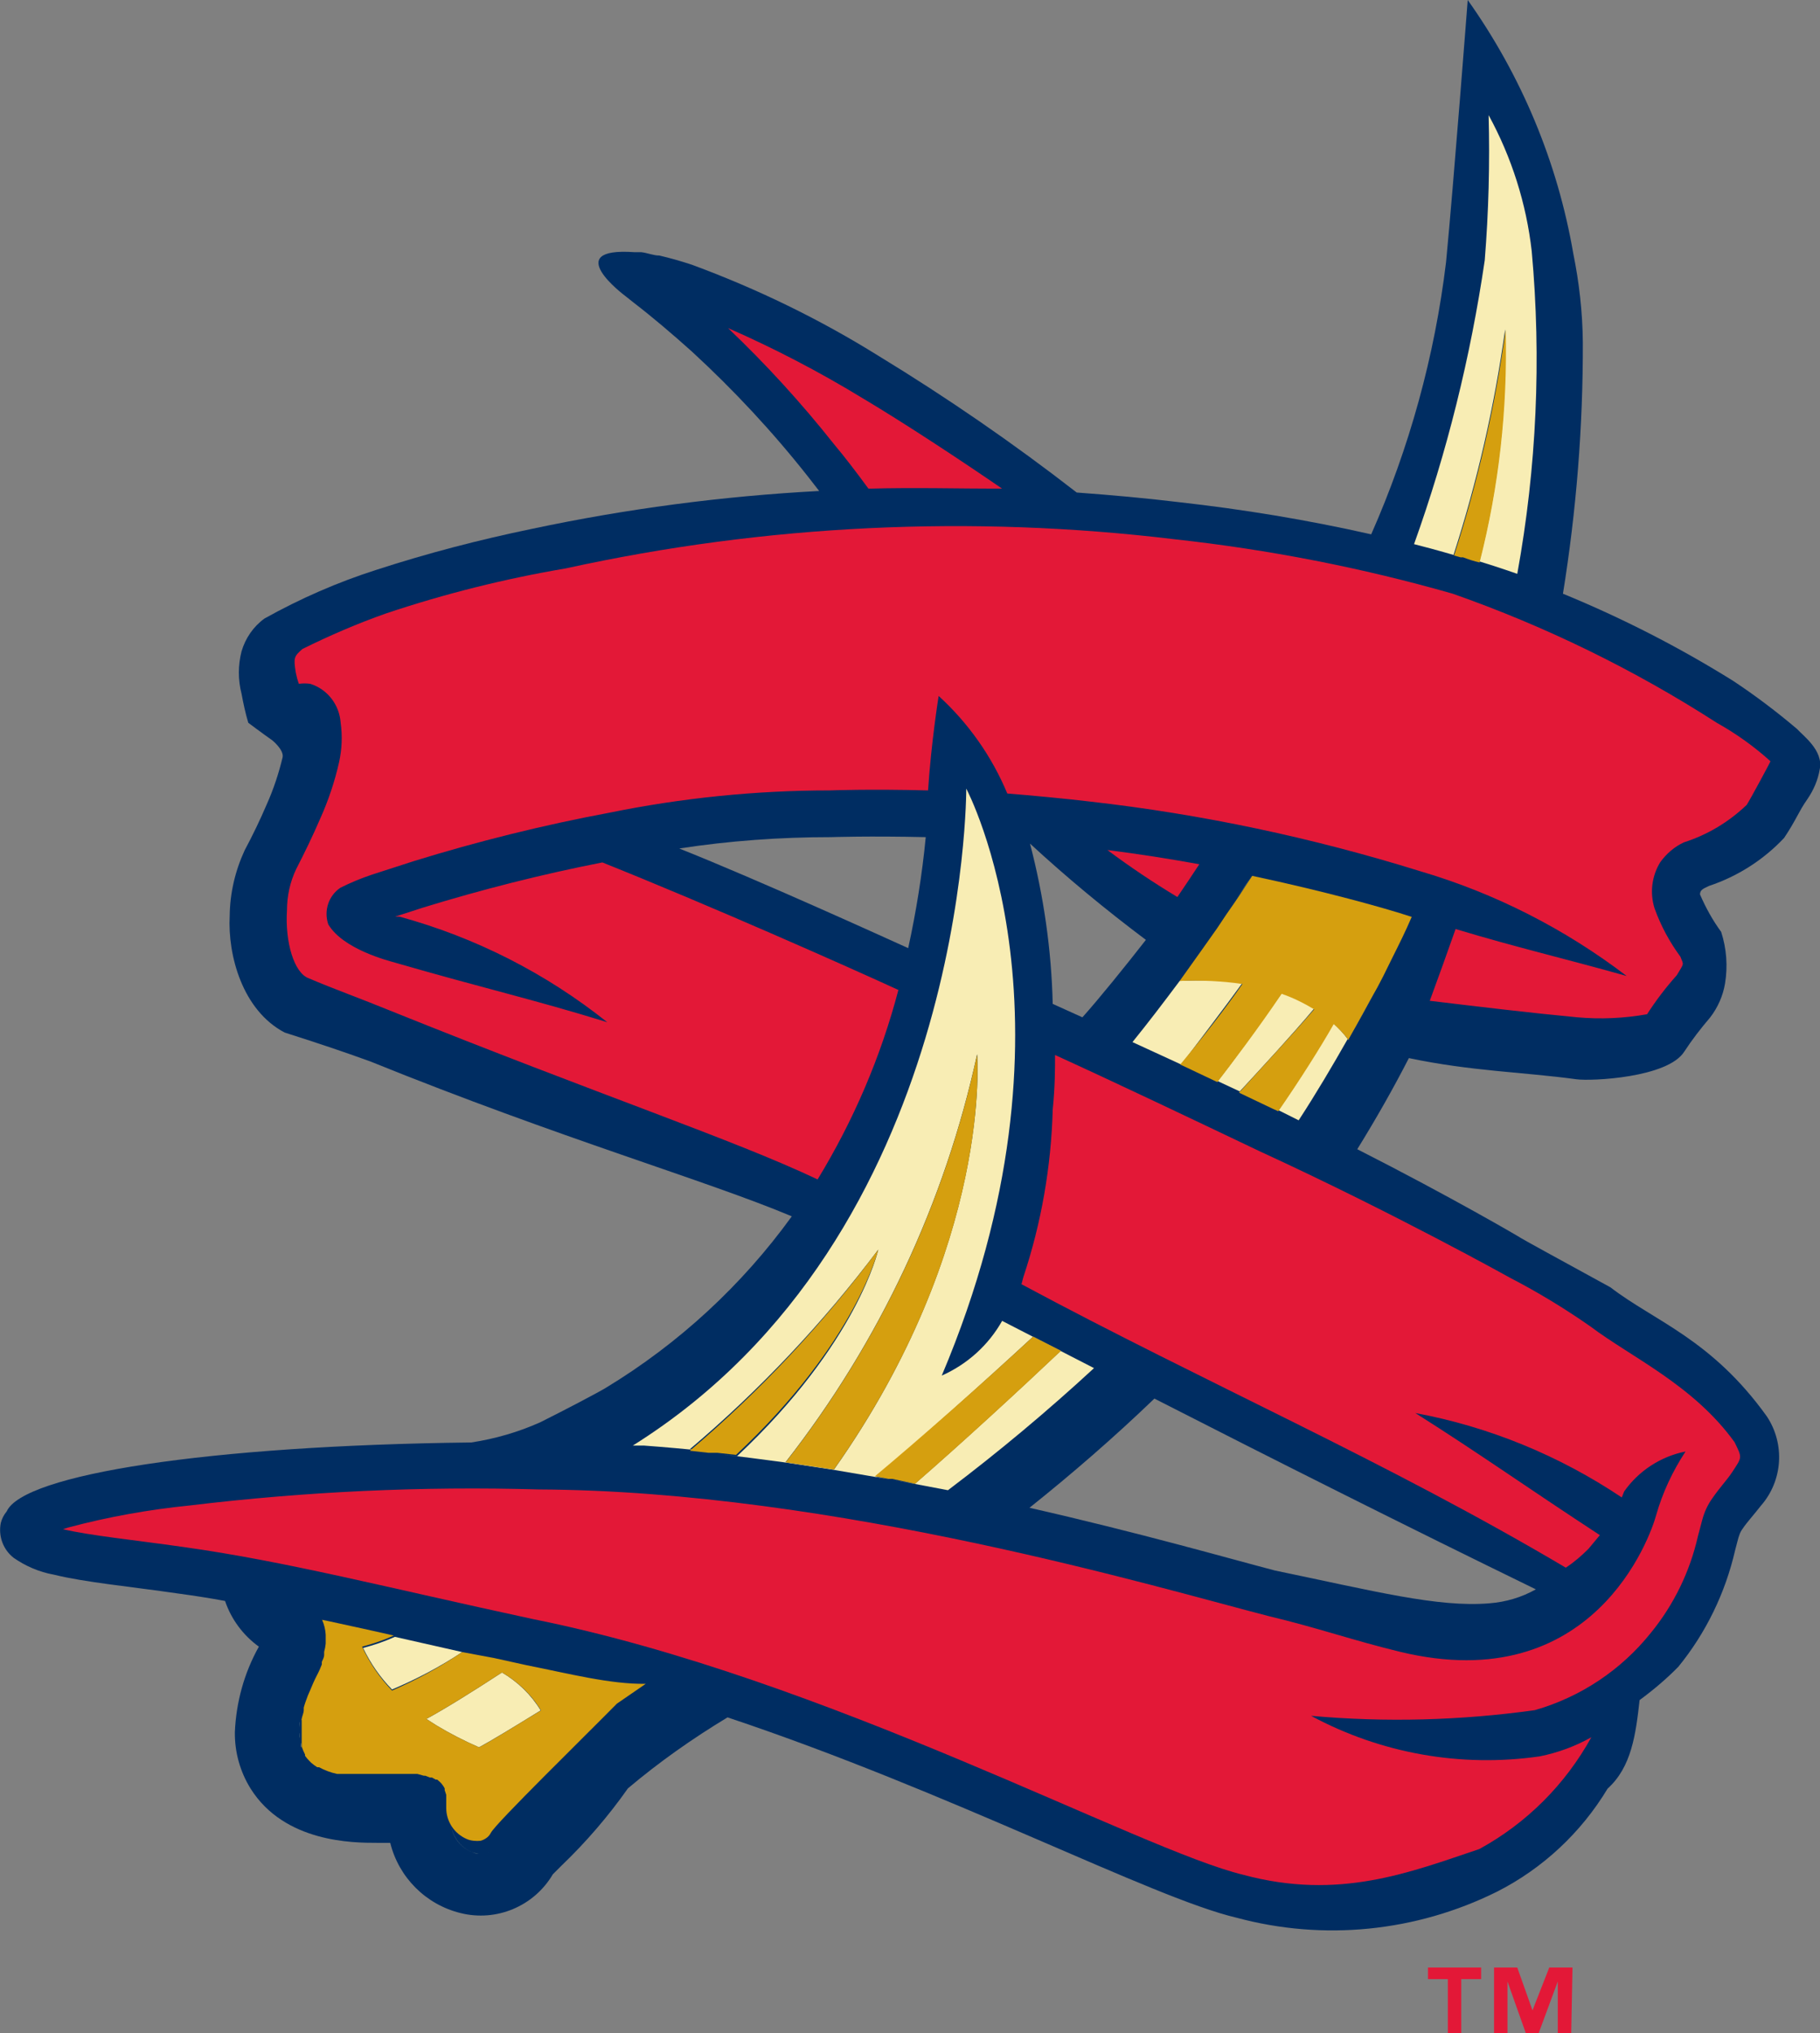 <?xml version="1.0" encoding="UTF-8"?><svg id="Layer_1" xmlns="http://www.w3.org/2000/svg" viewBox="0 0 70.52 78.76"><rect x="0" y="0" width="70.52" height="78.76" fill="#808080" stroke="none"/><defs><style>.cls-1{fill:#d59f0f;}.cls-2{fill:#e31837;}.cls-3{fill:#f8edb4;}.cls-4{fill:#002d62;}</style></defs><path class="cls-4" d="M69.63,28.24c-.79-.67-1.61-1.29-2.47-1.86-2.1-1.31-4.31-2.44-6.6-3.38.52-3.22.78-6.48.77-9.74-.01-1.16-.14-2.31-.37-3.44-.61-3.54-2.01-6.89-4.09-9.82,0,0-.54,7.05-.84,10.16-.44,3.64-1.42,7.19-2.9,10.54-2.47-.56-4.97-.97-7.48-1.25-1.24-.15-2.56-.27-3.93-.37-2.46-1.91-5.03-3.68-7.69-5.3-2.28-1.42-4.69-2.59-7.21-3.52-.42-.14-.84-.26-1.27-.36-.23,0-.45-.1-.7-.13h-.26c-2.92-.21-.37,1.69-.37,1.69l.34.27c.74.57,1.49,1.21,2.25,1.89,1.63,1.5,3.14,3.12,4.51,4.86l.42.54c-3.75.2-7.47.69-11.14,1.47-2.03.42-4.03.94-6,1.58-1.51.48-2.97,1.12-4.35,1.89-.43.31-.74.76-.89,1.27-.14.54-.14,1.11,0,1.65.07.38.15.75.26,1.12,0,0,.53.4.93.68,0,0,.46.37.4.66-.15.62-.35,1.23-.61,1.81-.26.61-.55,1.21-.86,1.79-.37.8-.57,1.66-.58,2.54-.08,1.52.49,3.66,2.13,4.52,1.41.45,2.24.73,3.32,1.12,7.41,3,13,4.6,16.33,6-1.93,2.67-4.38,4.93-7.2,6.64-.31.19-1.55.84-2.55,1.34-.85.38-1.75.64-2.67.78-10.23.12-17.36,1.24-18,2.67-.11.13-.19.29-.23.45-.1.51.09,1.03.5,1.35.46.32.99.55,1.55.65,1.22.3,2.88.45,4.88.74.59.08,1.17.17,1.76.28.24.71.7,1.33,1.31,1.77-.57,1.02-.88,2.15-.93,3.31-.01.77.2,1.53.61,2.19,1.32,2.1,4,2.1,4.88,2.1h.53c.33,1.34,1.38,2.39,2.72,2.72,1.39.35,2.85-.26,3.58-1.5l.33-.33c.95-.91,1.82-1.92,2.58-3,1.21-1.02,2.5-1.93,3.86-2.75,8.63,2.88,16.47,7,19.72,7.76,3.37.91,6.95.55,10.08-1,1.78-.9,3.27-2.29,4.3-4,.93-.84,1.09-2.1,1.24-3.43.53-.39,1.04-.82,1.5-1.29,1.07-1.31,1.82-2.86,2.2-4.51.05-.18.13-.52.16-.58.03-.1.08-.19.14-.27.16-.24.42-.52.7-.88.85-.97.94-2.39.23-3.46-2.15-3-4.36-3.69-6.06-5-1.83-1-3.47-1.9-3.47-1.91s-2.68-1.58-6.34-3.44c.73-1.18,1.4-2.36,2-3.53,2.42.51,4.44.54,6.49.82.59.08,3.54-.06,4.18-1.07.3-.46.64-.9,1-1.32.3-.39.5-.84.58-1.32.11-.67.06-1.35-.15-2-.33-.45-.6-.94-.82-1.45,0-.19.15-.23.35-.33,1.11-.37,2.11-1.01,2.91-1.86.48-.72.55-1,.9-1.5.24-.35.41-.74.48-1.16.15-.73-.66-1.31-.88-1.56ZM44.4,36.41c-.78,1-1.83,2.3-2.46,3l-1.15-.52c-.05-2.1-.35-4.18-.88-6.21,1.43,1.32,2.93,2.56,4.49,3.73ZM35.19,36.73c-.95-.43-5.76-2.62-8.87-3.86,1.95-.3,3.91-.44,5.88-.44,0,0,1.47-.05,3.67,0-.14,1.45-.37,2.88-.68,4.3ZM59.51,61.57c-.55.31-1.16.49-1.79.54-2,.17-4.46-.47-8.32-1.27-1.8-.47-5.24-1.46-9.51-2.43,1.64-1.31,3.27-2.72,4.84-4.23,4.6,2.35,9.73,4.93,14.78,7.39Z"/><path class="cls-2" d="M45.62,34.75c.28-.41.56-.83.85-1.27-1.16-.21-2.36-.4-3.56-.55.87.65,1.78,1.26,2.71,1.82ZM33.38,15.4c-1.66-1.01-3.39-1.91-5.17-2.69,1.47,1.4,2.84,2.9,4.1,4.49.46.55.9,1.13,1.34,1.73,1.79-.05,3.52,0,5.18,0-1.53-1.05-3.75-2.52-5.45-3.53Z"/><path class="cls-2" d="M68.6,29.49c-.63-.57-1.33-1.07-2.08-1.49-3.2-2.06-6.64-3.74-10.23-5-3.53-1.01-7.13-1.71-10.78-2.11-7.87-.95-15.85-.57-23.59,1.13-2.36.4-4.68.98-6.95,1.74-1.11.39-2.2.86-3.25,1.38-.33.29-.35.34-.26.91.03.15.07.3.12.44.15-.02.29-.02.44,0,.67.21,1.13.81,1.18,1.51.07.51.05,1.02-.06,1.52-.17.76-.42,1.5-.74,2.21-.29.67-.6,1.31-.92,1.93-.24.5-.36,1.05-.36,1.6-.08,1.22.27,2.44.85,2.64.88.38,2.1.82,3.12,1.24,8.24,3.32,13.32,5,16.59,6.55,1.39-2.28,2.45-4.75,3.13-7.34-2-.92-7.32-3.28-11.47-4.94-2.35.46-4.67,1.05-6.95,1.75l-1.08.35h.17c2.93.8,5.67,2.19,8.05,4.09-2.88-.89-4.74-1.3-8.23-2.31-.24-.07-2-.51-2.58-1.48-.18-.53.01-1.11.47-1.42.4-.2.81-.37,1.23-.51l1.61-.52c2.49-.77,5.03-1.4,7.6-1.88,2.8-.57,5.66-.86,8.52-.86,0,0,1.53-.06,3.81,0,.12-1.85.41-3.66.41-3.66,1.15,1.05,2.06,2.34,2.66,3.78.9.07,2.37.21,3.19.31,4.35.49,8.63,1.4,12.81,2.7,2.89.85,5.6,2.23,8,4.06-2.41-.68-4.17-1.08-6.63-1.82-.26.74-.71,2-1,2.78,1.92.23,3.82.46,5.72.64.9.08,1.81.04,2.7-.12.34-.53.73-1.04,1.15-1.51.3-.5.27-.38.14-.72-.42-.57-.76-1.2-1-1.87-.19-.6-.11-1.25.22-1.79.24-.33.55-.6.92-.77.91-.29,1.74-.79,2.43-1.45.12-.18.93-1.68.92-1.69Z"/><path class="cls-2" d="M60.67,60.73c.32-.21.61-.46.88-.73l.44-.53c-2.92-1.91-4.62-3.13-7.15-4.73,2.86.53,5.58,1.65,8,3.27l.09-.23c.56-.8,1.42-1.36,2.38-1.55-.5.76-.89,1.59-1.14,2.47-.22.82-2.43,7.1-9.92,5.29-1.82-.44-3.19-.93-5.08-1.38-4.14-1.06-16.82-4.86-28.3-4.91-4.51-.13-9.03.08-13.51.62-1.59.16-3.16.44-4.7.85l-.22.07c1.07.25,2.7.41,4.67.69,4,.56,7.83,1.56,13.53,2.79,11.39,2.28,23.52,8.95,27.54,9.91,3.71,1,6.46-.1,9.14-1,1.83-1,3.33-2.5,4.34-4.33-.62.35-1.3.6-2,.74-3.05.44-6.15-.11-8.86-1.57,2.89.26,5.8.18,8.67-.22,1.78-.51,3.35-1.56,4.5-3,.89-1.09,1.51-2.37,1.82-3.74.06-.22.08-.3.17-.64.08-.3.21-.58.39-.83.29-.42.56-.7.76-1,.4-.61.4-.55.1-1.17-1.59-2.21-4-3.29-5.58-4.48-1-.7-2.04-1.33-3.12-1.89,0,0-4.48-2.5-9.7-4.9-2.77-1.32-5.56-2.65-7.93-3.73,0,.53,0,1.23-.09,2.11-.06,2.21-.44,4.4-1.14,6.5l-.07.27c7.19,3.86,14.08,6.83,21.09,10.98Z"/><path class="cls-3" d="M59.35,9.73c-.21-1.85-.78-3.64-1.67-5.27.05,1.87,0,3.75-.15,5.62-.55,3.75-1.46,7.43-2.74,11,.95.24,1.56.43,1.78.49l-.25-.07c.92-2.85,1.59-5.77,2-8.74.08,3.03-.25,6.06-1,9-.22-.05-.43-.12-.64-.2,0,0,.76.2,2.11.67.75-4.12.94-8.33.56-12.5Z"/><path class="cls-1" d="M58.34,12.78c-.41,2.97-1.08,5.89-2,8.74l.25.07h.1c.21.08.42.15.64.2.75-2.94,1.09-5.97,1.01-9.01Z"/><path class="cls-3" d="M48.14,38.08c-.81-.1-1.62-.12-2.43-.08-.62.83-1.23,1.63-1.83,2.37l2,.92-.11-.05c.77-1.02,1.67-2.19,2.37-3.16ZM50.93,39.06c-.4-.24-.82-.45-1.26-.6-1,1.44-1.92,2.7-2.49,3.42l2.14,1-1.29-.59c.93-1.01,2-2.16,2.9-3.23ZM49.54,43l-.22-.1,1,.5c.69-1.06,1.31-2.11,1.9-3.15-.17-.23-.37-.44-.58-.63-.47.91-1.27,2.19-2.1,3.38ZM53.37,38.21c-.35.68-.72,1.36-1.11,2,.39-.66.76-1.33,1.11-2ZM47.54,35.38c.33-.48.65-1,1-1.49-.35.51-.67,1-1,1.49ZM53.96,37l-.37.75.37-.75ZM46.6,36.73l.58-.82-.58.82Z"/><path class="cls-1" d="M52.26,40.25c.39-.69.75-1.37,1.11-2l.22-.42.37-.75c.26-.52.5-1,.74-1.56-1.09-.36-3.41-1-6.18-1.59-.33.51-.65,1-1,1.49l-.36.54-.58.82-.87,1.22c.81-.03,1.63,0,2.43.12-.7,1-1.59,2.14-2.41,3.12l.11.05,1.33.63c.56-.73,1.53-2,2.49-3.42.44.15.86.36,1.26.6-.91,1.06-2,2.22-2.91,3.23l1.3.62.22.1c.83-1.2,1.64-2.48,2.15-3.38.21.19.41.4.58.63v-.05Z"/><path class="cls-3" d="M40.03,51.78l1.07.55c-1.65,1.56-3.79,3.53-5.65,5.15l-.88-.16,2.16.41c1.96-1.48,3.85-3.06,5.66-4.73l-3.56-1.83c-.53.94-1.35,1.68-2.34,2.12,5.79-13.68.95-22.74.95-22.74,0,0,.08,17.31-12.92,25.45h.43c.83.06,1.67.14,2.5.22l-.72-.08c2.72-2.3,5.16-4.89,7.3-7.73,0,0-.79,3.61-5.47,8l-.73-.08c.83.09,1.67.2,2.49.31l1.86.28,2.29.39-.52-.1c1.64-1.41,4.08-3.58,6.08-5.43ZM30.44,56.64c3.63-4.64,6.17-10.04,7.42-15.8,0,0,.62,7.35-5.54,16.08l-1.88-.28Z"/><path class="cls-1" d="M35.46,57.48c1.86-1.62,4-3.59,5.65-5.15l-1.08-.55c-2,1.85-4.44,4-6.13,5.41l.52.1h.15l.89.19ZM34.03,48.41c-2.13,2.86-4.58,5.48-7.3,7.79l.72.08h.34l.73.08c4.67-4.36,5.51-7.95,5.51-7.95Z"/><path class="cls-1" d="M37.86,40.85c-1.25,5.76-3.79,11.16-7.42,15.8l1.87.28c6.18-8.73,5.55-16.08,5.55-16.08Z"/><path class="cls-3" d="M13.83,69h-.21.21ZM11.9,65.71l.07-.16-.07.16ZM14.14,63.11l.76.17-.76-.17ZM12.43,64.52v-.1.1ZM12.81,62.81l.87.19-.87-.19ZM11.6,67.34v-.2c0-.07-.01.14,0,.2ZM11.6,66.92v-.23c.01.08,0,.16,0,.23ZM11.67,67.7v-.17c0-.06-.02.12,0,.17ZM11.71,66.28v-.09.09ZM17.46,70.54v-.14c-.04.57.28,1.11.8,1.34-.48-.21-.79-.68-.8-1.2ZM19.45,64.79c-1.09.71-2.14,1.37-2.93,1.8l.39.25c.53.32,1.08.6,1.65.85.43-.23,1.34-.78,2.39-1.43-.37-.61-.89-1.11-1.5-1.47ZM15.19,65.45c.95-.4,1.86-.88,2.72-1.45l-2.61-.59c-.4.18-.81.32-1.23.43.28.59.66,1.14,1.12,1.61ZM12.59,64v.12-.12ZM17.34,69.85v-.07.07ZM17.03,69.43h-.06.06ZM19.24,71.46c-.04.08-.1.15-.17.2.07-.05.13-.12.17-.2ZM16.8,69.3h-.08.08ZM16.55,69.19h-.06.06ZM16.24,69.1h-.08.08ZM18.83,71.78c-.09.01-.17.01-.26,0,.09.01.17.01.26,0ZM19.03,71.67c-.07.05-.15.09-.23.11.08-.02.16-.06.23-.11ZM18.55,71.81c-.1,0-.19-.03-.28-.07.09.04.18.06.28.07ZM11.81,68l-.07-.15.07.15ZM17.42,70.11v-.08.08ZM13.11,68.85c-.24-.05-.48-.14-.7-.26.22.12.46.21.7.26ZM12.35,68.55c-.08-.05-.16-.11-.23-.17.07.06.15.12.23.17ZM12.03,68.31c-.06-.06-.12-.13-.17-.2.05.07.11.14.17.2ZM13.48,68.92h-.26.26Z"/><path class="cls-1" d="M20.41,64.51l-1.27-.28-1.23-.23c-.86.58-1.77,1.08-2.72,1.49-.48-.5-.87-1.07-1.16-1.7.42-.11.83-.25,1.23-.43l-.4-.09-.76-.17-.46-.1-.87-.19-.29-.06c.08.18.13.38.14.58,0,.11,0,.23,0,.34-.01.11-.03.21-.06.32v.12c0,.09-.05.18-.09.27v.1c-.05.13-.11.27-.19.42s-.2.42-.28.62l-.07.16c-.06.16-.12.32-.16.47v.09c0,.12-.06.23-.08.34s0,0,0,.07v.65c0,.06,0,.13,0,.19v.17l.06.16.07.15v.05c.05.07.11.14.17.2l.07.07c.07.06.15.12.23.17h.07c.22.12.46.21.7.26h3.11l.25.07h.06l.18.07h.08l.14.08h.06c.06.05.12.1.17.16.05.06.09.12.12.18v.07c.02.06.04.12.06.18v.08c0,.1,0,.19,0,.29v.14c0,.52.31.99.79,1.2.09.04.18.06.28.07.09.01.17.01.26,0,.08-.02.16-.06.23-.11.07-.05.13-.12.17-.2.19-.37,3.65-3.75,4.88-5l1.12-.77c-1.38.02-2.99-.4-4.61-.72ZM18.56,67.69c-.57-.25-1.12-.53-1.65-.85l-.39-.25c.79-.43,1.84-1.09,2.93-1.8.62.36,1.14.86,1.51,1.47-1.06.64-1.93,1.19-2.4,1.43Z"/><path class="cls-2" d="M57.39,76.67h-.77v2.09h-.52v-2.09h-.77v-.45h2.06v.45ZM60.88,78.76h-.52v-2l-.74,2h-.5l-.71-2v2h-.52v-2.54h.9l.59,1.66.65-1.66h.9l-.05,2.54Z"/></svg>